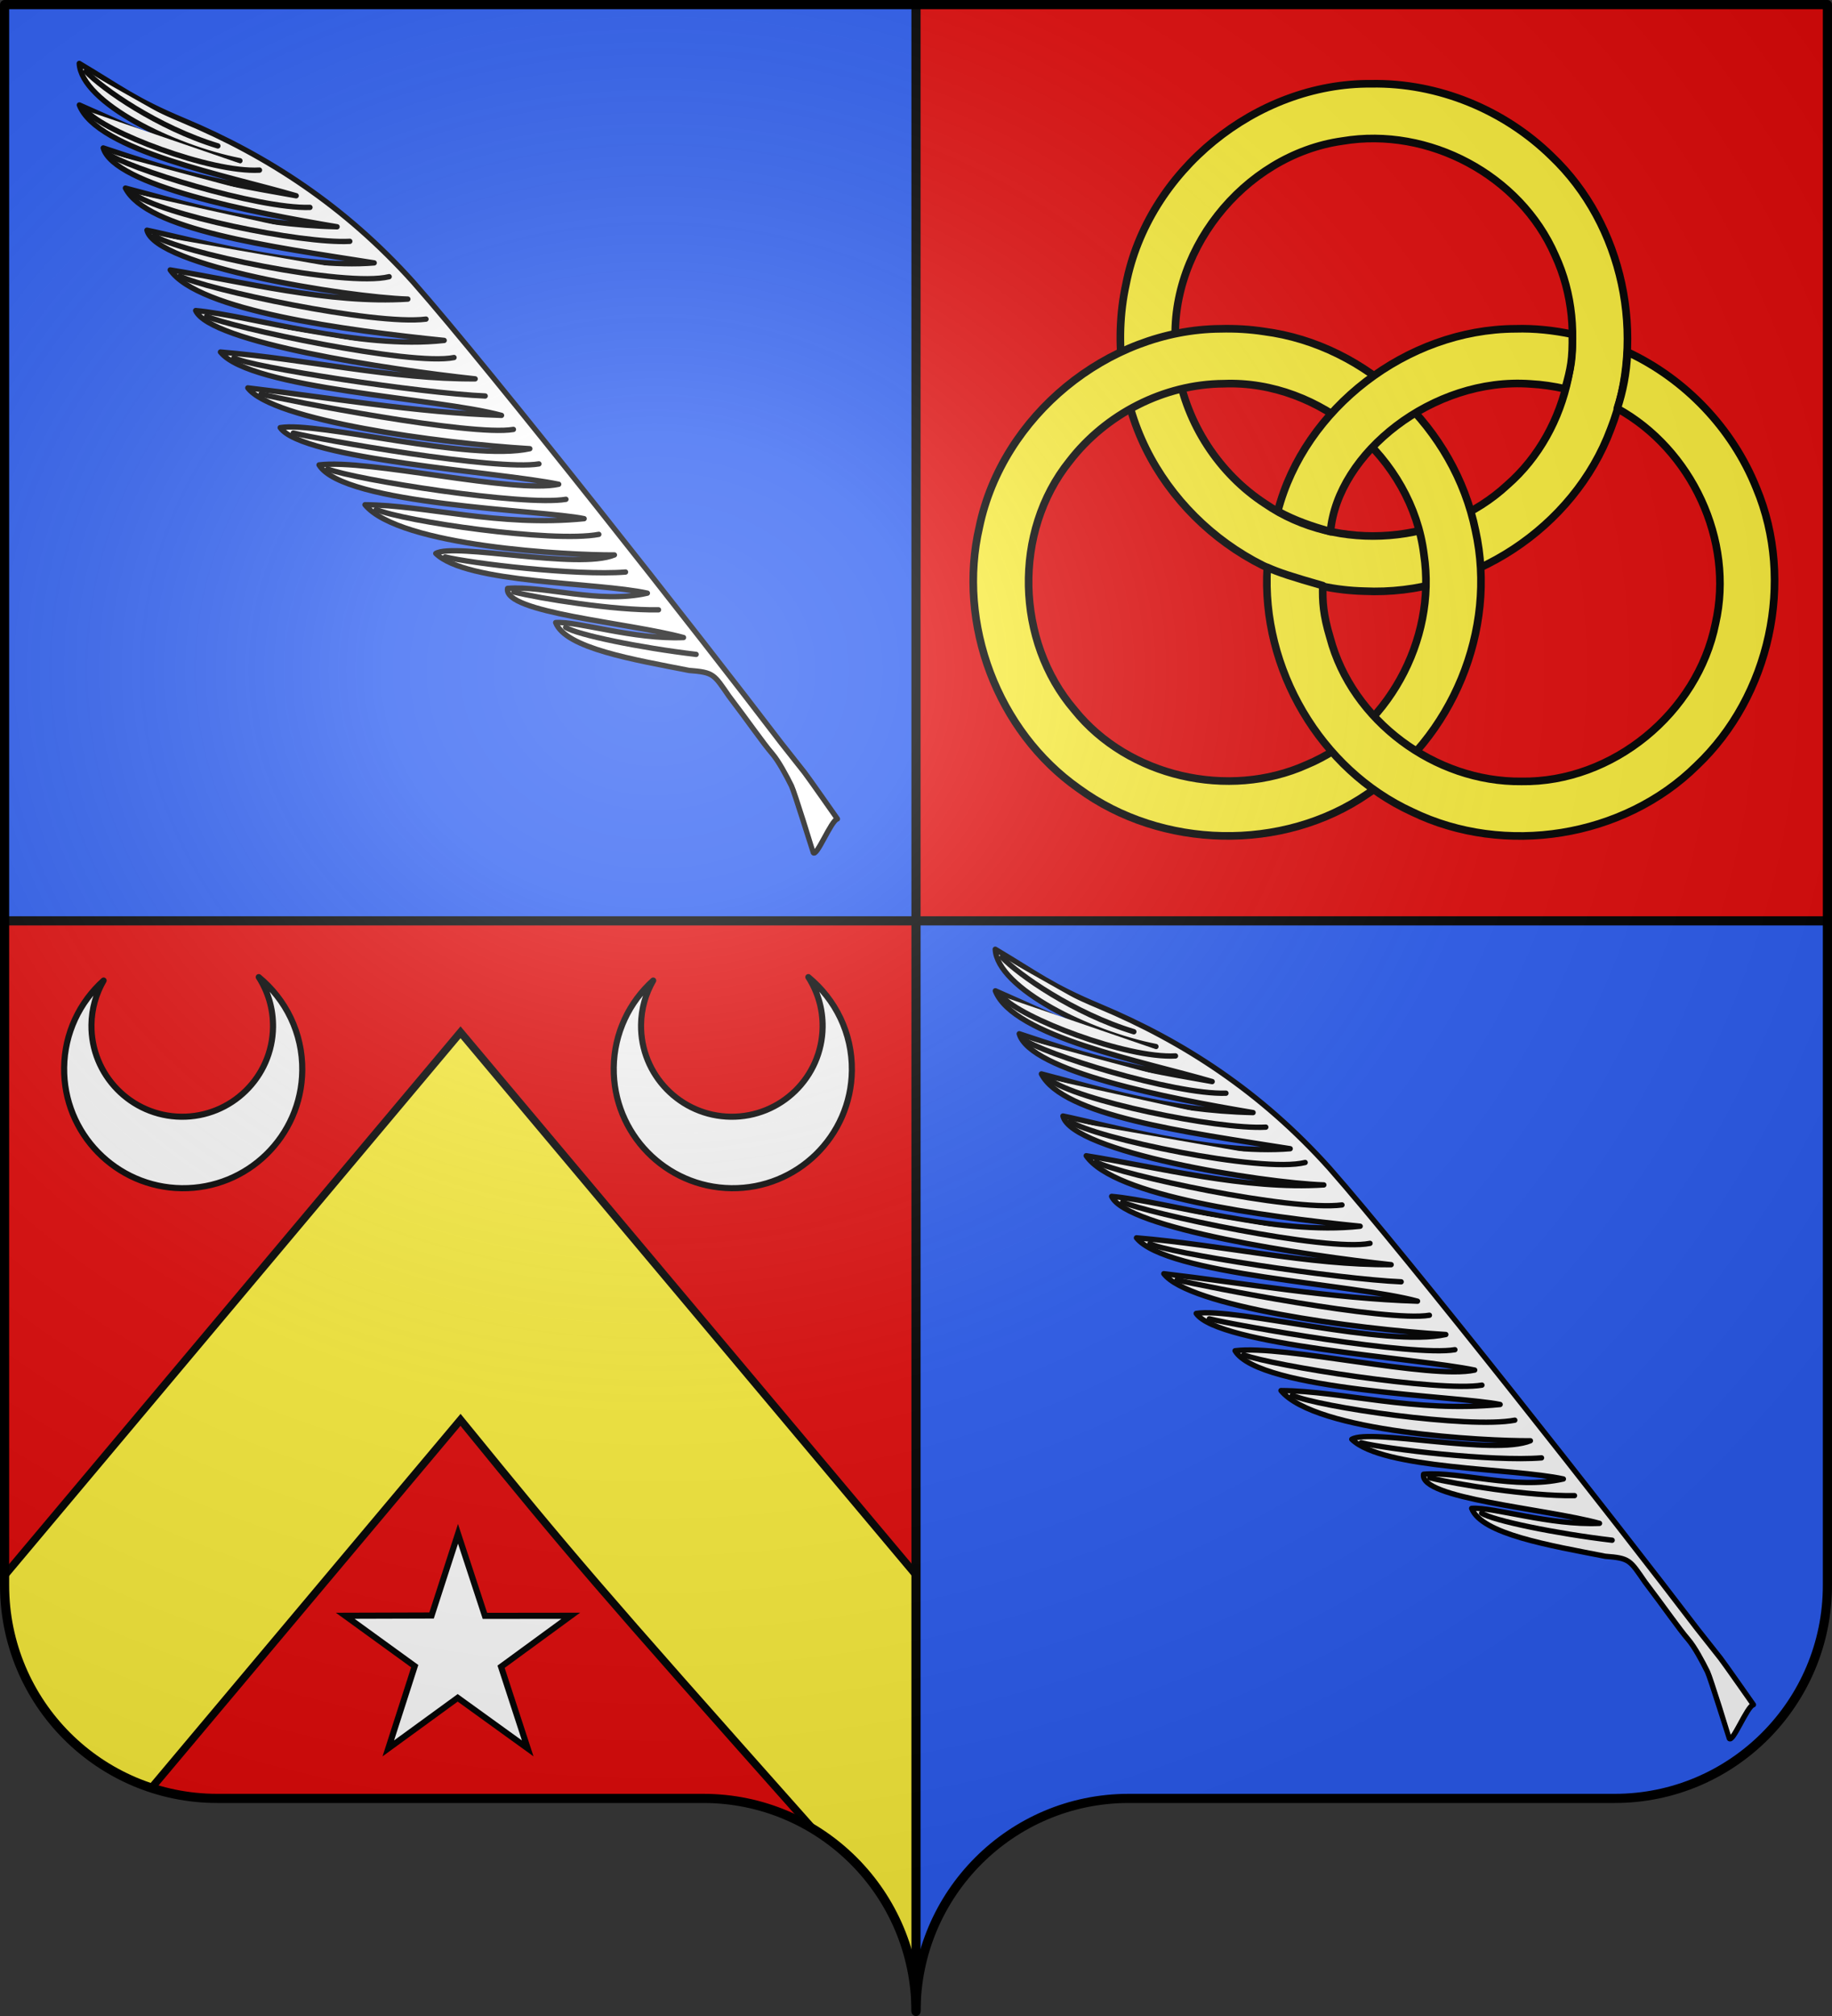 <svg:svg xmlns:dc="http://purl.org/dc/elements/1.1/" xmlns:cc="http://creativecommons.org/ns#" xmlns:rdf="http://www.w3.org/1999/02/22-rdf-syntax-ns#" xmlns:svg="http://www.w3.org/2000/svg" xmlns:xlink="http://www.w3.org/1999/xlink" height="660" width="600"><svg:rect width="100%" height="100%" fill="#333333" stroke="none"/><svg:defs><svg:linearGradient id="a"><svg:stop style="stop-color:white;stop-opacity:.314" offset="0"/><svg:stop offset=".19" style="stop-color:white;stop-opacity:.251"/><svg:stop style="stop-color:#6b6b6b;stop-opacity:.125" offset=".6"/><svg:stop style="stop-color:black;stop-opacity:.125" offset="1"/></svg:linearGradient><svg:radialGradient xlink:href="#a" id="d" gradientUnits="userSpaceOnUse" gradientTransform="matrix(1.551 0 0 1.35 -849.274 -41.898)" cx="285.186" cy="200.448" fx="285.186" fy="200.448" r="300"/></svg:defs><svg:g style="display:inline" transform="translate(621.38 -9.294)"><svg:path style="fill:#2b5df2;fill-opacity:1;stroke:none;stroke-width:1;stroke-miterlimit:4;stroke-dasharray:none;stroke-opacity:1" d="M -22.88,10.866 V 528.309 c 0,38.5 -31.209,69.742 -69.656,69.742 -38.447,-3e-5 -120.741,0 -159.188,0 -38.447,-3e-5 -69.656,31.243 -69.656,69.742 V 10.866 Z"/><svg:path d="m -321.38,10.794 v 299.967 h 298.5 V 10.794 Z" style="fill:#e20909;fill-opacity:1;stroke:none;stroke-width:3;stroke-miterlimit:4;stroke-dasharray:none;stroke-opacity:1"/><svg:path d="M -619.88,10.866 V 528.309 c 0,38.5 31.209,69.742 69.656,69.742 38.447,-3e-5 120.741,0 159.188,0 38.447,-3e-5 69.656,31.243 69.656,69.742 V 10.866 Z" style="fill:#e20909;fill-opacity:1;stroke:none;stroke-width:3;stroke-miterlimit:4;stroke-dasharray:none;stroke-opacity:1"/><svg:path d="m -619.88,10.794 v 299.967 h 298.5 V 10.794 Z" style="fill:#2b5df2;fill-opacity:1;stroke:none;stroke-width:3;stroke-miterlimit:4;stroke-dasharray:none;stroke-opacity:1"/><svg:g style="display:inline;fill:#fff;fill-opacity:1;stroke:#000;stroke-width:1.325;stroke-linecap:round;stroke-linejoin:round;stroke-miterlimit:4;stroke-dasharray:none;stroke-opacity:1" id="b" transform="matrix(1.321 0 0 1.321 -1008.272 -389.75)"><svg:path d="m 500.491,505.024 c -0.175,-0.232 -7.231,-10.34 -8.184,-11.545 -2.128,-2.691 -5.334,-6.73 -5.772,-7.306 -19.897,-26.159 -71.725,-92.083 -91.186,-114.164 -16.944,-18.875 -36.156,-31.345 -56.909,-40.042 -12.202,-5.113 -15.521,-7.997 -25.911,-14.167 0.51,9.691 23.422,20.915 39.827,24.114 -15.699,-2.165 -19.576,-4.974 -39.804,-13.815 4.367,11.394 36.996,17.558 53.753,22.492 -25.021,-4.326 -31.454,-6.429 -47.83,-11.846 2.658,9.345 37.091,16.028 57.966,19.534 -21.429,-0.469 -37.855,-5.802 -52.467,-9.587 5.283,10.355 35.66,14.442 61.673,18.538 -18.879,1.588 -46.02,-5.978 -56.334,-8.101 2.14,8.928 49.265,16.562 64.675,17.075 -19.451,1.268 -41.11,-4.385 -58.909,-7.229 6.959,10.095 43.556,14.988 67.918,17.469 -21.102,2.357 -47.876,-6.15 -61.608,-7.399 3.532,7.925 48.045,14.648 69.291,16.926 -20.633,0.138 -41.395,-4.828 -63.144,-6.651 7.462,9.271 53.935,11.371 69.68,15.7 -21.209,-0.644 -43.421,-4.538 -62.897,-6.811 6.163,8.086 47.298,13.708 69.911,15.072 -14.89,3.269 -52.372,-6.806 -61.879,-5.224 5.456,7.919 54.56,10.999 69.039,14.037 -11.064,2.418 -47.295,-6.336 -59.405,-4.794 6.003,10.002 55.841,11.175 65.714,13.322 -21.274,2.102 -39.221,-3.361 -54.33,-3.452 8.592,10.391 50.993,12.534 61.834,12.439 -9.1,3.739 -39.597,-3.118 -44.281,-0.371 7.704,7.513 40.072,7.104 52.455,9.842 -12.008,2.752 -25.482,-1.944 -34.656,-1.177 -1.103,6.062 29.99,8.446 43.619,12.174 -12.349,0.549 -26.209,-4.092 -31.695,-3.708 2.466,6.403 19.419,9.178 33.105,11.87 6.119,0.468 6.114,0.952 9.86,6.367 4.682,6.143 8.432,11.589 10.702,14.223 1.635,1.898 3.568,5.547 4.79,8.006 0.714,1.436 5.356,16.462 5.384,16.499 0.795,1.418 4.441,-7.971 6.007,-8.307 z" style="fill:#fff;fill-opacity:1;fill-rule:evenodd;stroke:#000;stroke-width:1.325;stroke-linecap:round;stroke-linejoin:round;stroke-miterlimit:4;stroke-dasharray:none;stroke-opacity:1"/><svg:path d="m 441.335,434.509 c -11.484,2.196 -48.73,-3.298 -55.173,-6.17" style="fill:#fff;fill-opacity:1;fill-rule:evenodd;stroke:#000;stroke-width:1.325;stroke-linecap:round;stroke-linejoin:round;stroke-miterlimit:4;stroke-dasharray:none;stroke-opacity:1"/><svg:path d="m 433.186,425.821 c -10.46,1.785 -52.275,-4.863 -59.062,-7.508" style="fill:#fff;fill-opacity:1;fill-rule:evenodd;stroke:#000;stroke-width:1.325;stroke-linecap:round;stroke-linejoin:round;stroke-miterlimit:4;stroke-dasharray:none;stroke-opacity:1"/><svg:path d="m 426.484,417.044 c -10.46,1.785 -54.504,-6.072 -60.889,-7.654" style="fill:#fff;fill-opacity:1;fill-rule:evenodd;stroke:#000;stroke-width:1.325;stroke-linecap:round;stroke-linejoin:round;stroke-miterlimit:4;stroke-dasharray:none;stroke-opacity:1"/><svg:path d="m 420.162,408.502 c -10.46,1.785 -56.198,-7.178 -62.584,-8.76" style="fill:#fff;fill-opacity:1;fill-rule:evenodd;stroke:#000;stroke-width:1.325;stroke-linecap:round;stroke-linejoin:round;stroke-miterlimit:4;stroke-dasharray:none;stroke-opacity:1"/><svg:path d="M 413.163,400.215 C 397.548,399.566 354.48,393.013 350.874,390.744" style="fill:#fff;fill-opacity:1;fill-rule:evenodd;stroke:#000;stroke-width:1.325;stroke-linecap:round;stroke-linejoin:round;stroke-miterlimit:4;stroke-dasharray:none;stroke-opacity:1"/><svg:path d="m 405.437,390.686 c -10.71,2.198 -55.604,-7.562 -61.342,-10.216" style="fill:#fff;fill-opacity:1;fill-rule:evenodd;stroke:#000;stroke-width:1.325;stroke-linecap:round;stroke-linejoin:round;stroke-miterlimit:4;stroke-dasharray:none;stroke-opacity:1"/><svg:path d="m 398.488,381.166 c -12.774,1.648 -54.856,-7.45 -60.991,-10.652" style="fill:#fff;fill-opacity:1;fill-rule:evenodd;stroke:#000;stroke-width:1.325;stroke-linecap:round;stroke-linejoin:round;stroke-miterlimit:4;stroke-dasharray:none;stroke-opacity:1"/><svg:path d="m 389.357,370.649 c -10.876,2.718 -52.62,-6.16 -58.234,-10.176" style="fill:#fff;fill-opacity:1;fill-rule:evenodd;stroke:#000;stroke-width:1.325;stroke-linecap:round;stroke-linejoin:round;stroke-miterlimit:4;stroke-dasharray:none;stroke-opacity:1"/><svg:path d="m 379.601,361.886 c -12.055,0.662 -47.123,-6.652 -53.723,-11.881" style="fill:#fff;fill-opacity:1;fill-rule:evenodd;stroke:#000;stroke-width:1.325;stroke-linecap:round;stroke-linejoin:round;stroke-miterlimit:4;stroke-dasharray:none;stroke-opacity:1"/><svg:path d="m 369.719,353.475 c -12.904,0.412 -45.707,-9.83 -50.392,-13.484" style="fill:#fff;fill-opacity:1;fill-rule:evenodd;stroke:#000;stroke-width:1.325;stroke-linecap:round;stroke-linejoin:round;stroke-miterlimit:4;stroke-dasharray:none;stroke-opacity:1"/><svg:path d="m 357.206,344.237 c -12.1,0.687 -38.551,-9.438 -42.947,-14.74" style="fill:#fff;fill-opacity:1;fill-rule:evenodd;stroke:#000;stroke-width:1.325;stroke-linecap:round;stroke-linejoin:round;stroke-miterlimit:4;stroke-dasharray:none;stroke-opacity:1"/><svg:path d="M 346.887,338.238 C 331.978,333.704 318.258,324.085 314.202,319.801" style="fill:#fff;fill-opacity:1;fill-rule:evenodd;stroke:#000;stroke-width:1.325;stroke-linecap:round;stroke-linejoin:round;stroke-miterlimit:4;stroke-dasharray:none;stroke-opacity:1"/><svg:path d="m 447.958,443.848 c -12.315,0.968 -38.334,-2.164 -44.719,-3.745" style="fill:#fff;fill-opacity:1;fill-rule:evenodd;stroke:#000;stroke-width:1.325;stroke-linecap:round;stroke-linejoin:round;stroke-miterlimit:4;stroke-dasharray:none;stroke-opacity:1"/><svg:path d="m 456.136,453.208 c -11.063,0.19 -29.484,-2.832 -35.869,-4.414" style="fill:#fff;fill-opacity:1;fill-rule:evenodd;stroke:#000;stroke-width:1.325;stroke-linecap:round;stroke-linejoin:round;stroke-miterlimit:4;stroke-dasharray:none;stroke-opacity:1"/><svg:path d="m 465.467,464.256 c -13.926,-1.644 -29.549,-4.86 -32.362,-6.71" style="fill:#fff;fill-opacity:1;fill-rule:evenodd;stroke:#000;stroke-width:1.325;stroke-linecap:round;stroke-linejoin:round;stroke-miterlimit:4;stroke-dasharray:none;stroke-opacity:1"/></svg:g><svg:g transform="matrix(.802 0 0 .802 -337.407 -30.175)" style="fill:#fcef3c;fill-opacity:1;stroke:#000;stroke-width:3.117;stroke-linecap:round;stroke-linejoin:round;stroke-miterlimit:4;stroke-dasharray:none;stroke-opacity:1"><svg:path d="M 205.844,83.406 C 158.838,83.064 114.72,119.093 105.75,165.188 c -2.606,11.857 -2.935,24.199 -1.375,36.25 7.053,-3.315 14.268,-6.427 21.969,-7.531 -4.952,-40.888 27.201,-81.466 67.781,-87.125 35.198,-5.921 72.515,13.875 86.844,46.625 14.466,31.117 6.285,71.263 -19.469,93.75 -26.211,24.342 -69.301,27.992 -98.875,7.719 -18.831,-12.238 -32.102,-32.648 -35.781,-54.812 -7.332,1.86 -14.446,4.477 -21.188,7.906 8.688,45.42 50.917,81.426 97.28,82.549 43.255,2.114 85.721,-25.734 100.773,-66.23 14.733,-37.566 5.088,-83.432 -24.114,-111.234 C 260.193,94.048 233.182,82.908 205.844,83.406 Z" style="display:inline;fill:#fcef3c;fill-opacity:1;fill-rule:evenodd;stroke:#000;stroke-width:3.117;stroke-linecap:round;stroke-linejoin:round;stroke-miterlimit:4;stroke-dasharray:none;stroke-opacity:1"/><svg:path d="m 144.344,183.438 c -46.178,0.359 -89.043,35.67 -98.472,80.819 -9.186,39.543 7.394,83.542 40.593,106.864 33.814,24.743 83.212,26.021 117.902,2.141 34.489,-22.607 53.101,-66.902 44.094,-107.492 -8.451,-41.473 -44.112,-75.776 -86.357,-81.249 -5.824,-0.901 -11.827,-1.233 -17.759,-1.083 z m 1.281,22.406 c 39.565,-1.584 76.931,30.337 81.781,69.688 5.328,35.013 -15.174,72.215 -47.875,85.844 -31.918,14.335 -72.898,5.001 -94.876,-22.379 C 60.648,310.961 59.542,266.265 82.656,237.5 97.484,218.239 121.228,206.003 145.625,205.844 Z" style="display:inline;fill:#fcef3c;fill-opacity:1;fill-rule:evenodd;stroke:#000;stroke-width:3.117;stroke-linecap:round;stroke-linejoin:round;stroke-miterlimit:4;stroke-dasharray:none;stroke-opacity:1"/><svg:path d="m 264.75,183.438 c -44.29,0.185 -86.137,32.467 -97.031,74.5 7.389,3.939 13.56,5.996 21.511,8.31 2.849,-31.929 41.784,-63.233 81.707,-60.31 4.772,0.25 9.488,0.961 14.122,2.012 2.366,-8.569 3.1,-11.985 2.951,-22.292 -7.641,-1.604 -15.43,-2.461 -23.26,-2.219 z m 41.613,32.53 c 30.232,16.584 47.856,53.801 40.106,87.751 -7.325,36.505 -41.998,64.998 -79.219,64.469 -35.314,0.387 -69.189,-24.727 -78.188,-58.719 -2.816,-9.444 -3.101,-14.552 -2.969,-21.201 -12.817,-3.674 -17.895,-5.333 -22.667,-7.445 -2.501,41.188 21.603,82.579 59.162,99.799 37.764,18.297 86.393,10.596 116.255,-18.934 29.804,-28.256 40.275,-75.205 24.316,-113.272 -9.741,-24.296 -28.983,-44.461 -52.619,-55.493 -0.464,9.161 -1.935,15.997 -4.178,23.045 z" style="display:inline;fill:#fcef3c;fill-opacity:1;fill-rule:evenodd;stroke:#000;stroke-width:3.117;stroke-linecap:round;stroke-linejoin:round;stroke-miterlimit:4;stroke-dasharray:none;stroke-opacity:1"/></svg:g><svg:path id="c" d="m -536.638,329.179 c 3.019,4.72 4.75,10.336 4.675,16.353 -0.204,16.411 -13.688,29.563 -30.101,29.36 -16.413,-0.204 -29.567,-13.687 -29.363,-30.097 0.066,-5.28 1.511,-10.219 3.982,-14.488 -7.817,7.03 -12.792,17.176 -12.932,28.509 -0.267,21.522 16.988,39.209 38.513,39.476 21.525,0.267 39.214,-16.986 39.481,-38.509 0.153,-12.303 -5.432,-23.345 -14.255,-30.603 z" style="display:inline;fill:#f9f9f9;fill-opacity:1;stroke:#000;stroke-width:2;stroke-linecap:round;stroke-linejoin:round;stroke-miterlimit:4;stroke-dasharray:none;stroke-opacity:1"/><svg:path style="display:inline;overflow:visible;visibility:visible;opacity:1;fill:#fcef3c;fill-opacity:1;fill-rule:evenodd;stroke:#000;stroke-width:2.5;stroke-linecap:butt;stroke-linejoin:miter;stroke-miterlimit:4;stroke-dasharray:none;stroke-dashoffset:0;stroke-opacity:1;marker:none;marker-start:none;marker-mid:none;marker-end:none;enable-background:accumulate" d="M 150.826,338.021 1.576,515.74 v 6.387 c 1.273,29.636 21.042,54.485 48.033,63.279 L 150.826,464.896 c 37.052,45.475 43.452,52.967 115.355,133.877 19.253,11.598 32.457,32.247 33.717,56.057 L 300,575.357 v -59.707 z" transform="translate(-621.38 9.223)"/><svg:use x="0" y="0" xlink:href="#b" width="100%" height="100%" transform="translate(300 290)"/><svg:use x="0" y="0" xlink:href="#c" width="100%" height="100%" transform="translate(180)"/><svg:path style="fill:#fff;fill-opacity:1;stroke:#000;stroke-width:2;stroke-miterlimit:4;stroke-dasharray:none;stroke-dashoffset:0;stroke-opacity:1" d="m -471.378,511.435 8.818,26.864 28.113,-0.033 -22.825,16.688 8.718,26.726 -22.925,-16.55 -22.724,16.55 8.656,-26.916 -22.763,-16.497 28.275,-0.085 z"/><svg:path style="fill:none;stroke:#000;stroke-width:3;stroke-linecap:butt;stroke-linejoin:miter;stroke-miterlimit:4;stroke-dasharray:none;stroke-opacity:1" d="m -321.38,667.815 -3e-5,-657.021 m -298.5,299.967 h 597"/></svg:g><svg:g style="display:inline" transform="translate(621.38 -9.294)"><svg:path d="M -619.88,10.794 V 528.285 c 0,38.504 31.203,69.755 69.65,69.755 38.447,0 120.753,0 159.2,0 38.447,-1e-4 69.65,31.25 69.65,69.754 0,-38.504 31.203,-69.754 69.65,-69.754 38.447,-1e-4 120.753,0 159.2,0 38.447,0 69.65,-31.25 69.65,-69.755 V 10.794 Z" style="fill:url(#d);fill-opacity:1;fill-rule:evenodd;stroke:none;stroke-width:3;stroke-linecap:butt;stroke-linejoin:miter;stroke-miterlimit:4;stroke-dasharray:none;stroke-opacity:1"/></svg:g><svg:g style="display:inline" transform="translate(621.38 -9.294)"><svg:path d="m -321.38,667.815 c 0,-38.505 31.203,-69.756 69.65,-69.756 38.447,0 120.753,0 159.2,0 38.447,0 69.65,-31.251 69.65,-69.756 V 10.794 l -597,1.9e-5 -1e-5,517.509 c 0,38.505 31.203,69.756 69.65,69.756 38.447,0 120.753,0 159.2,0 38.447,0 69.65,31.251 69.65,69.756 z" style="fill:none;fill-opacity:1;fill-rule:nonzero;stroke:#000;stroke-width:3;stroke-linecap:round;stroke-linejoin:round;stroke-miterlimit:4;stroke-dasharray:none;stroke-dashoffset:0;stroke-opacity:1"/></svg:g></svg:svg>